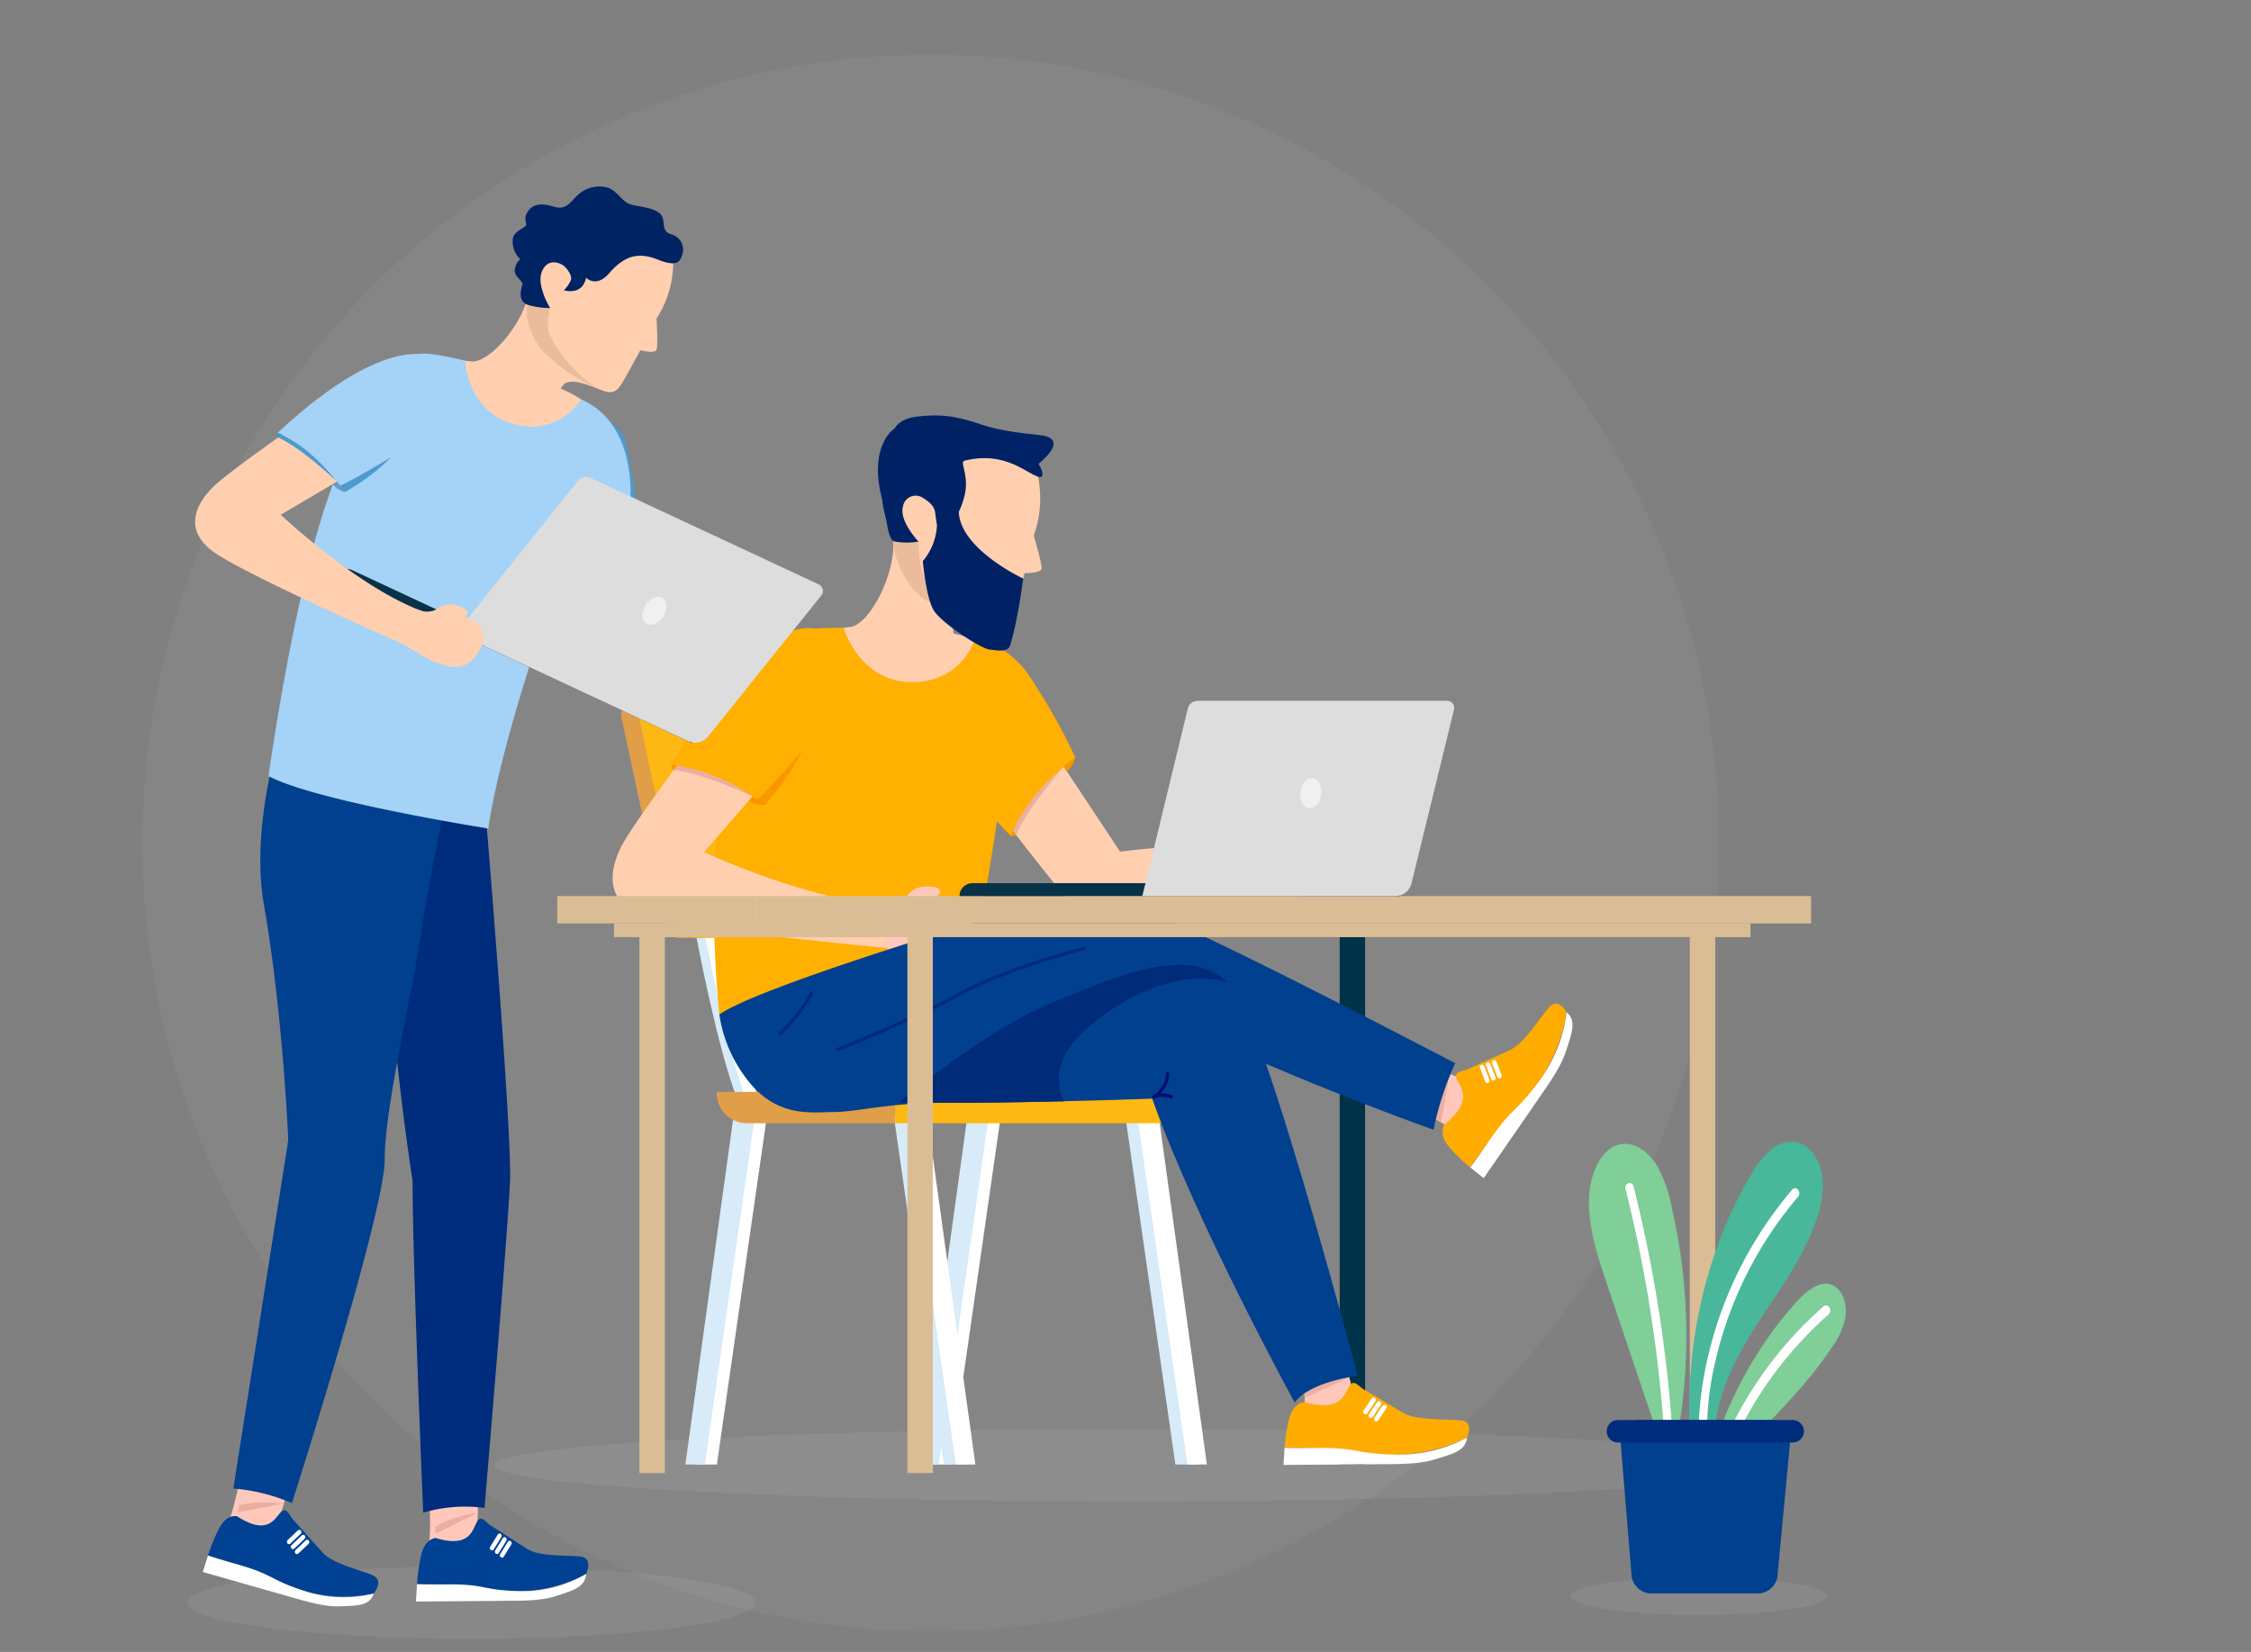 <?xml version="1.0" encoding="UTF-8"?> <svg xmlns="http://www.w3.org/2000/svg" width="432.575" height="317.494" viewBox="0 0 432.575 317.494"><rect x="0" y="0" width="432.575" height="317.494" fill="#808080" stroke="none"/><defs><clipPath id="clip-path"><path id="Rechteck_14462" data-name="Rechteck 14462" style="fill:none" d="M0 0h432.575v317.494H0z"></path></clipPath><style> </style></defs><g id="dudes" transform="translate(-183.508 -267.406)"><circle id="Ellipse_321" data-name="Ellipse 321" cx="151.5" cy="151.5" r="151.5" transform="translate(210.874 277.917)" style="opacity:.043;fill:#fff"></circle><g id="meinverein_service_menu" transform="translate(183.508 267.406)"><g id="meinverein_service_menu-2" data-name="meinverein_service_menu"><path id="Rechteck_14460" data-name="Rechteck 14460" transform="translate(69.793 23.893)" style="fill:none" d="M0 0h293.427v277.536H0z"></path><g id="Gruppe_32043" data-name="Gruppe 32043"><g id="Gruppe_32051" data-name="Gruppe 32051" transform="translate(36.031 35.809)"><g id="Gruppe_32052" data-name="Gruppe 32052"><path id="Pfad_17857" data-name="Pfad 17857" d="M459.959 2938.349c0-3.844-24.426-6.961-54.557-6.961s-54.557 3.117-54.557 6.961 24.426 6.961 54.557 6.961 54.557-3.116 54.557-6.961" transform="translate(-350.845 -2666.147)" style="fill:#fafafa;opacity:.069"></path><path id="Pfad_17858" data-name="Pfad 17858" d="M1170.719 2681.23c0-3.844-55.063-6.96-122.986-6.96s-122.986 3.116-122.986 6.96 55.063 6.961 122.986 6.961 122.986-3.116 122.986-6.961" transform="translate(-865.807 -2435.434)" style="fill:#fafafa;opacity:.069"></path><path id="Rechteck_14468" data-name="Rechteck 14468" transform="translate(221.416 142.989)" style="fill:#00334a" d="M0 0h4.887v102.673H0z"></path><path id="Pfad_17859" data-name="Pfad 17859" d="m1746.149 2091.094-9.222 66.72h4.323l9.585-66.72z" transform="translate(-1594.578 -1912.15)" style="fill:#fff"></path><path id="Pfad_17860" data-name="Pfad 17860" d="m1729.3 2091.094-9.222 66.72h3.746l9.585-66.72z" transform="translate(-1579.456 -1912.15)" style="fill:#d7ebf9"></path><path id="Pfad_17861" data-name="Pfad 17861" d="m2110.721 2091.094 9.222 66.72h-4.323l-9.585-66.72z" transform="translate(-1925.78 -1912.15)" style="fill:#d7ebf9"></path><path id="Pfad_17862" data-name="Pfad 17862" d="m2132.613 2091.094 9.222 66.72h-3.746l-9.585-66.72z" transform="translate(-1945.941 -1912.15)" style="fill:#fff"></path><path id="Pfad_17863" data-name="Pfad 17863" d="m1677.531 2091.094 9.223 66.72h-4.323l-9.585-66.72z" transform="translate(-1537.078 -1912.15)" style="fill:#d7ebf9"></path><path id="Pfad_17864" data-name="Pfad 17864" d="m1699.423 2091.094 9.222 66.72h-3.745l-9.585-66.72z" transform="translate(-1557.239 -1912.15)" style="fill:#fff"></path><path id="Pfad_17865" data-name="Pfad 17865" d="m1308.54 2091.094-9.222 66.72h4.323l9.585-66.72z" transform="translate(-1201.911 -1912.15)" style="fill:#fff"></path><path id="Pfad_17866" data-name="Pfad 17866" d="m1291.688 2091.094-9.222 66.72h3.746l9.585-66.72z" transform="translate(-1186.79 -1912.15)" style="fill:#d7ebf9"></path><path id="Pfad_17867" data-name="Pfad 17867" d="m1716.229 1770.643 2.146-.85c-3.86-9.742-7.978-31.889-8.02-32.111l-2.269.42c.17.918 4.2 22.59 8.143 32.541" transform="translate(-1568.699 -1595.033)" style="fill:#d7ebf9"></path><path id="Pfad_17868" data-name="Pfad 17868" d="m1733.081 1770.643 2.145-.85c-3.86-9.742-7.979-31.889-8.02-32.111l-2.269.42c.17.918 4.2 22.59 8.143 32.541" transform="translate(-1583.819 -1595.033)" style="fill:#fff"></path><path id="Pfad_17869" data-name="Pfad 17869" d="m1309.049 1770.643 2.145-.85c-3.86-9.742-7.978-31.889-8.019-32.111l-2.269.42c.169.918 4.2 22.59 8.143 32.541" transform="translate(-1203.336 -1595.033)" style="fill:#d7ebf9"></path><path id="Pfad_17870" data-name="Pfad 17870" d="m1325.9 1770.643 2.145-.85c-3.86-9.742-7.978-31.889-8.019-32.111l-2.269.42c.17.918 4.2 22.59 8.144 32.541" transform="translate(-1218.457 -1595.033)" style="fill:#fff"></path><path id="Pfad_17871" data-name="Pfad 17871" d="M1725.446 2049.527h-51.3v-6.014h55.631v1.683a4.331 4.331 0 0 1-4.331 4.331" transform="translate(-1538.244 -1869.456)" style="fill:#fdb813"></path><path id="Pfad_17872" data-name="Pfad 17872" d="M1346.879 2049.527h28.4v-6.014h-34.206v.213a5.8 5.8 0 0 0 5.8 5.8" transform="translate(-1239.382 -1869.456)" style="fill:#e09e48"></path><path id="Pfad_17873" data-name="Pfad 17873" d="m1215.582 1313.6 8.449 39.1a2.669 2.669 0 0 1-2.543 3.232l-47.752 1.181a2.669 2.669 0 0 1-2.676-2.109l-8.62-40.279a2.669 2.669 0 0 1 2.61-3.227h47.922a2.669 2.669 0 0 1 2.609 2.1" transform="translate(-1079.038 -1212.615)" style="fill:#e09e48"></path><path id="Pfad_17874" data-name="Pfad 17874" d="m1248.523 1313.6 8.449 39.1a2.669 2.669 0 0 1-2.542 3.232l-47.752 1.181A2.669 2.669 0 0 1 1204 1355l-8.619-40.279a2.669 2.669 0 0 1 2.61-3.227h47.922a2.668 2.668 0 0 1 2.608 2.1" transform="translate(-1108.596 -1212.615)" style="fill:#fdb813"></path><path id="Pfad_17875" data-name="Pfad 17875" d="M1879.963 1438.582a23.783 23.783 0 0 1 10.861-10.985l11.311 17.063s23.552-2.951 45.675-1.678v9.05s-25.782 2.4-37.412 5.585c-6.663 1.826-14.355.585-18.115-3.574s-12.32-15.461-12.32-15.461" transform="translate(-1722.924 -1316.794)" style="fill:#ffcfb0"></path><path id="Pfad_17876" data-name="Pfad 17876" d="M1904.914 1434.939s-6.951 7.847-9.125 13.135l-.663-.864s2.161-5.929 9.788-12.272" transform="translate(-1736.53 -1323.381)" style="fill:#eaafa2"></path><path id="Pfad_17877" data-name="Pfad 17877" d="M1714.591 1224.712s-6.369 9.875 17.534 33.766c0 0 2.233-7.593 12.334-15.1a104.944 104.944 0 0 0-9.827-17.02c-4.05-5.5-20.041-1.645-20.041-1.645" transform="translate(-1573.845 -1133.566)" style="fill:#ffb000"></path><path id="Pfad_17878" data-name="Pfad 17878" d="M1990.431 1419.674a12.233 12.233 0 0 1 2.23-1.747 5.671 5.671 0 0 1-1.639 2.669z" transform="translate(-1822.048 -1308.116)" style="fill:#f89700"></path><path id="Pfad_17879" data-name="Pfad 17879" d="M1892.047 1555.514a1.832 1.832 0 0 0 .979-.219l-.663-.863z" transform="translate(-1733.767 -1430.603)" style="fill:#f89700"></path><path id="Pfad_17880" data-name="Pfad 17880" d="M2427.542 2517.506s2.061 5.061 1.271 8.713c0 0 2.593 1.83 9.8-2.785 0 0-1.233-4.06-2.338-9.447 0 0-3.421-4.32-8.733 3.519" transform="translate(-2214.268 -2290.547)" style="fill:#ffc8bb"></path><path id="Pfad_17881" data-name="Pfad 17881" d="M2407.633 2591.762s-2.268.027-3.037 3.371a31.563 31.563 0 0 0-.839 5.384 126.662 126.662 0 0 1 14.494.81 33.026 33.026 0 0 0 20.539-2.727s1.525-3-1.146-3.3-8.449.043-11-1.417-5.893-3.542-7.3-4.309-2.187-2.293-3.118-.952-1.314 5.184-8.585 3.143" transform="translate(-2192.926 -2358.103)" style="fill:#ffac00"></path><path id="Pfad_17882" data-name="Pfad 17882" d="M2550.91 2618.569a.437.437 0 0 0 .607-.119l1.569-2.334a.437.437 0 1 0-.726-.488l-1.569 2.334a.437.437 0 0 0 .119.607" transform="translate(-2324.792 -2382.641)" style="fill:#fff"></path><path id="Pfad_17883" data-name="Pfad 17883" d="M2561.01 2625.357a.438.438 0 0 0 .607-.119l1.569-2.334a.437.437 0 1 0-.726-.488l-1.568 2.334a.437.437 0 0 0 .118.607" transform="translate(-2333.855 -2388.732)" style="fill:#fff"></path><path id="Pfad_17884" data-name="Pfad 17884" d="M2571.111 2632.146a.437.437 0 0 0 .607-.119l1.569-2.334a.437.437 0 1 0-.726-.488l-1.569 2.334a.438.438 0 0 0 .119.607" transform="translate(-2342.919 -2394.824)" style="fill:#fff"></path><path id="Pfad_17885" data-name="Pfad 17885" d="m2401.795 2692.371-.225 3.33s13.535-.087 17.692-.127 8.189.059 11.455-.952 5.9-1.579 6.11-4.169a27.507 27.507 0 0 1-13.816 3.266c-8.148-.19-6.744-1.392-15.462-1.274-6.21.083-5.755-.074-5.755-.074" transform="translate(-2190.963 -2449.957)" style="fill:#fff"></path><path id="Pfad_17886" data-name="Pfad 17886" d="M2448.673 2577.24a26.111 26.111 0 0 0-8.7 2.634l.136 1.364s6.192-2.84 8.564-4" transform="translate(-2225.422 -2348.37)" style="fill:#eaafa2"></path><path id="Pfad_17887" data-name="Pfad 17887" d="M2631.78 1998.545s5.327 1.216 7.865 3.959c0 0 2.987-1.073 3.343-9.624 0 0-4.032-1.32-9.077-3.507 0 0-5.5.323-2.131 9.172" transform="translate(-2396.55 -1820.876)" style="fill:#ffc8bb"></path><path id="Pfad_17888" data-name="Pfad 17888" d="M2699.666 1901.566s-1.28 1.872 1.018 4.421a31.553 31.553 0 0 0 3.927 3.777 126.691 126.691 0 0 1 8.981-11.4 33.028 33.028 0 0 0 9.554-18.385s-1.582-2.97-3.363-.957-4.814 6.944-7.475 8.2-6.283 2.793-7.721 3.509-3.132.475-2.569 2.008 3.492 4.051-2.353 8.834" transform="translate(-2458.125 -1721.225)" style="fill:#ffac00"></path><path id="Pfad_17889" data-name="Pfad 17889" d="M2770.584 1996.064a.438.438 0 0 0 .251-.566l-1.011-2.624a.437.437 0 1 0-.816.315l1.011 2.624a.438.438 0 0 0 .565.251" transform="translate(-2520.639 -1823.766)" style="fill:#fff"></path><path id="Pfad_17890" data-name="Pfad 17890" d="M2781.94 1991.689a.438.438 0 0 0 .251-.565l-1.011-2.624a.437.437 0 1 0-.816.314l1.011 2.624a.438.438 0 0 0 .566.251" transform="translate(-2530.828 -1819.84)" style="fill:#fff"></path><path id="Pfad_17891" data-name="Pfad 17891" d="M2793.3 1987.313a.437.437 0 0 0 .251-.565l-1.011-2.625a.438.438 0 0 0-.816.315l1.011 2.624a.437.437 0 0 0 .565.251" transform="translate(-2541.018 -1815.913)" style="fill:#fff"></path><path id="Pfad_17892" data-name="Pfad 17892" d="m2750.918 1924.243 2.6 2.095s7.7-11.135 10.05-14.562 4.748-6.672 5.794-9.927 2.095-5.741.093-7.4a27.506 27.506 0 0 1-5.254 13.188c-4.832 6.563-5.01 4.723-9.917 11.931-3.495 5.133-3.363 4.67-3.363 4.67" transform="translate(-2504.433 -1735.704)" style="fill:#fff"></path><path id="Pfad_17893" data-name="Pfad 17893" d="M2687.545 2009.8a26.12 26.12 0 0 0-2.836 8.636l1.2.672s1.228-6.7 1.64-9.308" transform="translate(-2445.024 -1839.206)" style="fill:#eaafa2"></path><path id="Pfad_17894" data-name="Pfad 17894" d="M1336.922 1249.106s-2.992-26.686 1.136-47.195 9.76-24.427 12.7-26.142 21.548-1.224 35.26 1.224 15.182 20.568 15.182 20.568a21.047 21.047 0 0 0-9.3 1.592s-2 18.631-5.387 34.158c0 0-38.688 18.61-49.585 15.794" transform="translate(-1234.713 -1089.918)" style="fill:#ffb000"></path><path id="Pfad_17895" data-name="Pfad 17895" d="M1160.23 1412.335a23.786 23.786 0 0 1 13.59 7.346l-9.917 11.386s20.936 9.758 35.995 10.2v8.326s-37.1-3.471-46.646-6.042-7.346-10.284-4.407-15.059 11.386-16.161 11.386-16.161" transform="translate(-1064.632 -1303.099)" style="fill:#ffcfb0"></path><path id="Pfad_17896" data-name="Pfad 17896" d="M1656.3 1662.51a4.569 4.569 0 0 0 3.492-.967c1.286-1.286 1.928-2.755 5.142-2.571s1.469 1.779 1.469 1.779a11.2 11.2 0 0 1 4.132 1.16c1.377.918 1.928 3.948.918 6.244s-2.209 6.163-15.154 2.622z" transform="translate(-1522.235 -1524.392)" style="fill:#ffc8bb"></path><path id="Pfad_17897" data-name="Pfad 17897" d="M1275.787 1438.416s-9.481-4.472-15.167-5.076l.643-.878s6.3.412 14.524 5.954" transform="translate(-1167.187 -1321.158)" style="fill:#eaafa2"></path><path id="Pfad_17898" data-name="Pfad 17898" d="M1283.4 1175.4s-11.265-3.345-27.495 26.3c0 0 7.914.014 17.953 7.6 0 0 12-16.161 13.712-22.772s-4.171-11.13-4.171-11.13" transform="translate(-1162.954 -1090.399)" style="fill:#ffb000"></path><path id="Pfad_17899" data-name="Pfad 17899" d="m1417.083 1414.162 1.4 1.024a45.983 45.983 0 0 0 7.222-10.453s-6.2 7.334-8.623 9.429" transform="translate(-1307.582 -1296.278)" style="fill:#f89700"></path><path id="Pfad_17900" data-name="Pfad 17900" d="M1402.02 1490.44a12.232 12.232 0 0 1 2.3 1.651 5.673 5.673 0 0 1-3.021-.825z" transform="translate(-1293.42 -1373.182)" style="fill:#ff9100"></path><path id="Pfad_17901" data-name="Pfad 17901" d="M1255.9 1432.461a1.831 1.831 0 0 0 .484.879l.643-.879z" transform="translate(-1162.954 -1321.158)" style="fill:#f89700"></path><path id="Pfad_17902" data-name="Pfad 17902" d="M1346.077 1715.111a26.723 26.723 0 0 0 6.244 13.59c5.509 6.244 11.753 5.142 15.794 5.142s11.034-1.763 20.091-1.763a249.324 249.324 0 0 0 38.786-21.042s3.176 4.51 22.074 12.658 34.262 13.552 34.262 13.552a58.423 58.423 0 0 1 4.157-12.788s-48.013-25.144-56.145-27.715-13.9-3.673-25.891-1.469-15.3 3.673-15.3 3.673-37.464 11.386-44.075 16.161" transform="translate(-1243.868 -1555.923)" style="fill:#00408e"></path><path id="Pfad_17903" data-name="Pfad 17903" d="M1682.261 1832.119s16.444-13.957 30.076-19.467 29.058-12.488 35.67 0 22.4 71.99 22.4 71.99-9.182 1.1-12.121 5.142c0 0-18.984-34.657-27.378-58.4 0 0-29.552 1.1-48.652.734" transform="translate(-1545.526 -1656.036)" style="fill:#00408e"></path><path id="Pfad_17904" data-name="Pfad 17904" d="M1682.261 1832.184s16.444-13.957 30.076-19.467c12.046-4.868 25.487-10.873 33.015-3.592-11.454-3.94-28.567 7.636-31.5 14.611a9.219 9.219 0 0 0 .153 8.212c-9.818.233-22.108.421-31.741.236" transform="translate(-1545.526 -1656.1)" style="fill:#002b79"></path><path id="Pfad_17905" data-name="Pfad 17905" d="M1578.545 1173.8s2.938 10.258 12.855 10.442 12.366-8.2 12.366-8.2-6.673-2.948-25.221-2.239" transform="translate(-1452.462 -1088.958)" style="fill:#ffcfb0"></path><path id="Pfad_17906" data-name="Pfad 17906" d="M1456.293 1863.94a.316.316 0 0 0 .209-.079 30.96 30.96 0 0 0 6.2-7.928.317.317 0 0 0-.564-.291 30.28 30.28 0 0 1-6.053 7.742.317.317 0 0 0 .209.556" transform="translate(-1342.48 -1700.724)" style="fill:#002b79"></path><path id="Pfad_17907" data-name="Pfad 17907" d="M1564.515 1792.124a.314.314 0 0 0 .118-.023c.154-.062 15.537-6.261 23.855-10.868 8.265-4.577 23.209-8.5 23.359-8.535a.317.317 0 0 0-.16-.614c-.151.039-15.171 3.978-23.506 8.594-8.283 4.588-23.63 10.772-23.784 10.834a.318.318 0 0 0 .118.612" transform="translate(-1439.587 -1625.892)" style="fill:#002b79"></path><path id="Pfad_17908" data-name="Pfad 17908" d="M2159.69 2011.457a.317.317 0 0 0 .138-.6 4.146 4.146 0 0 0-2.254-.36 5.531 5.531 0 0 0 1.711-3.829.317.317 0 1 0-.634 0c0 2.586-2.484 4.191-2.509 4.206a.317.317 0 0 0 .3.556 4.043 4.043 0 0 1 3.109 0 .314.314 0 0 0 .137.031" transform="translate(-1970.607 -1836.107)" style="fill:#030d74"></path><path id="Pfad_17909" data-name="Pfad 17909" d="M1620.83 818.415a21.456 21.456 0 0 1-.444 12.968s1.635 5.419 1.5 6.319-3.247.861-3.247.861-1.3 4.829-1.866 6.727-1.018 3.459-3.463 3.232-6.954-1.333-8.445.567c-.193.245 1.988 8.021-2.6 6.4-1.06-.374-20.77-6.543-17.436-6.543 4.114 0 9.944-11.869 8.291-18.282s-.793-14.926 5.25-17.414 20.348-2.454 22.458 5.161" transform="translate(-1457.762 -764.223)" style="fill:#ffcfb0"></path><path id="Pfad_17910" data-name="Pfad 17910" d="M1672.625 1001.582c.632-3.02 4.683.038 4.683.038s.05 5.428 1.423 7.365a27.816 27.816 0 0 0 12.129 8.349s-5.259-.519-12.278-4.546c-3.315-1.9-6.5-8.635-5.957-11.206" transform="translate(-1536.826 -933.335)" style="fill:#ebbc9b"></path><path id="Pfad_17911" data-name="Pfad 17911" d="M1664.461 769.986s-12.11-5.641-12.376-12.832a15.143 15.143 0 0 0 1.1-3.084c.967-3.94-.984-6.481-.028-6.724 7.972-2.033 12.2 2.711 14.417 3.112 1.967.356-1.016-6.659-9.87-9.644-4.525-1.526-7.7-2.631-13.384-1.987 0 0-3.38.187-4.552 2.3 0 0-5.177 3.186-2.4 13.671a25.314 25.314 0 0 0 .81 4.018c.215 1.615.7 3.846 1.493 4.023a13.072 13.072 0 0 0 4.683.039s-3.784-3.934-2.99-6.747a2.469 2.469 0 0 1 3.82-1.656c.628.405 2.172 1.314 2.351 2.755.127 1.019.357 2.493.357 2.493a11.446 11.446 0 0 1-2.721 6.906s.615 6.889 2.046 9.376 9.068 7.388 10.683 7.6 3.587.588 4.023-.732c1.454-4.406 2.544-12.892 2.544-12.892" transform="translate(-1503.868 -694.596)" style="fill:#002264"></path><path id="Rechteck_14469" data-name="Rechteck 14469" transform="translate(86.848 142.989)" style="fill:#dbbd95" d="M0 0h4.887v104.309H0z"></path><path id="Rechteck_14470" data-name="Rechteck 14470" transform="translate(138.345 142.989)" style="fill:#dbbd95" d="M0 0h4.887v104.309H0z"></path><path id="Rechteck_14471" data-name="Rechteck 14471" transform="translate(288.699 142.989)" style="fill:#dbbd95" d="M0 0h4.887v104.309H0z"></path><path id="Rechteck_14472" data-name="Rechteck 14472" transform="translate(109.026 136.412)" style="fill:#dbbd95" d="M0 0h202.979v5.262H0z"></path><path id="Rechteck_14473" data-name="Rechteck 14473" transform="translate(71.061 136.412)" style="fill:#dbbd95" d="M0 0h37.965v5.262H0z"></path><path id="Rechteck_14474" data-name="Rechteck 14474" transform="translate(81.962 141.674)" style="fill:#dbbd95" d="M0 0h218.39v2.631H0z"></path><path id="Pfad_17912" data-name="Pfad 17912" d="M1880.106 1652.821h-82.129a2.478 2.478 0 0 0-2.478 2.478h84.606z" transform="translate(-1647.136 -1518.887)" style="fill:#083248"></path><path id="Pfad_17913" data-name="Pfad 17913" d="m2137.472 1349.026 8.747-36.036a1.956 1.956 0 0 1 1.9-1.495h47.924a1.367 1.367 0 0 1 1.328 1.692l-8.17 33.416a3.178 3.178 0 0 1-3.087 2.423z" transform="translate(-1953.987 -1212.615)" style="fill:#ddd"></path><path id="Pfad_17914" data-name="Pfad 17914" d="M2433.15 1458.821c-.2 1.583.522 2.98 1.616 3.119s2.143-1.032 2.344-2.615-.521-2.98-1.615-3.119-2.143 1.032-2.345 2.616" transform="translate(-2219.27 -1342.453)" style="fill:#f0f0f0"></path><path id="Pfad_17916" data-name="Pfad 17916" d="M1058.715 1008.177s-8.714 4.318-12.43 8.1l-.268-.974s3.928-4.341 12.7-7.13" transform="translate(-974.624 -940.447)" style="fill:#eaafa2"></path><path id="Pfad_17917" data-name="Pfad 17917" d="M980.253 743.372s-8.923 6.264 3.28 35.145c0 0 4.57-5.747 15.874-8.673a97.379 97.379 0 0 0-2.5-18.061c-1.561-6.141-16.651-8.411-16.651-8.411" transform="translate(-912.789 -702.838)" style="fill:#4c9bcf"></path><path id="Pfad_17918" data-name="Pfad 17918" d="M1169.66 1001.86a11.349 11.349 0 0 1 2.527-.723 5.264 5.264 0 0 1-2.341 1.721z" transform="translate(-1085.569 -934.13)" style="fill:#6d98c6"></path><path id="Pfad_17919" data-name="Pfad 17919" d="M1039.691 1078.426a1.7 1.7 0 0 0 .918.154l-.268-.974z" transform="translate(-968.947 -1002.746)" style="fill:#6d98c6"></path><path id="Pfad_17921" data-name="Pfad 17921" d="M801.545 2745.508s.733 8.885 0 12.573c0 0 2.406 1.848 9.092-2.812a25.266 25.266 0 0 0-.06-9.538s-4.1-8.137-9.033-.223" transform="translate(-755.259 -2496.251)" style="fill:#ffc8bb"></path><path id="Pfad_17922" data-name="Pfad 17922" d="M783.915 2845.97s-2.1.027-2.817 3.4a34.53 34.53 0 0 0-.779 5.436 108.063 108.063 0 0 1 13.447.818 28.391 28.391 0 0 0 19.055-2.753s1.415-3.029-1.063-3.335-7.839.043-10.208-1.431-5.467-3.577-6.777-4.351-2.029-2.315-2.893-.962-1.219 5.235-7.965 3.174" transform="translate(-736.213 -2586.172)" style="fill:#004193"></path><path id="Pfad_17923" data-name="Pfad 17923" d="M916.841 2873.037a.386.386 0 0 0 .563-.12l1.455-2.357a.466.466 0 0 0-.11-.613.386.386 0 0 0-.563.12l-1.455 2.357a.466.466 0 0 0 .11.613" transform="translate(-858.553 -2610.949)" style="fill:#fff"></path><path id="Pfad_17924" data-name="Pfad 17924" d="M926.212 2879.891a.386.386 0 0 0 .563-.12l1.455-2.356a.467.467 0 0 0-.11-.613.386.386 0 0 0-.563.121l-1.455 2.356a.466.466 0 0 0 .11.613" transform="translate(-866.961 -2617.099)" style="fill:#fff"></path><path id="Pfad_17925" data-name="Pfad 17925" d="M935.583 2886.746a.386.386 0 0 0 .563-.12l1.455-2.357a.466.466 0 0 0-.11-.613.386.386 0 0 0-.563.121l-1.455 2.356a.466.466 0 0 0 .11.613" transform="translate(-875.37 -2623.25)" style="fill:#fff"></path><path id="Pfad_17926" data-name="Pfad 17926" d="m778.5 2947.554-.208 3.362s12.557-.088 16.414-.128 7.6.06 10.627-.961 5.477-1.594 5.668-4.209a23.966 23.966 0 0 1-12.818 3.3c-7.559-.193-6.256-1.406-14.345-1.287-5.761.085-5.339-.075-5.339-.075" transform="translate(-734.394 -2678.917)" style="fill:#fff"></path><path id="Pfad_17927" data-name="Pfad 17927" d="M821.991 2831.307a22.74 22.74 0 0 0-8.072 2.659l.127 1.378s5.745-2.867 7.945-4.037" transform="translate(-766.362 -2576.344)" style="fill:#eaafa2"></path><path id="Pfad_17928" data-name="Pfad 17928" d="M428.579 2715.367s-1.414 8.788-3 12.142c0 0 1.882 2.465 9.451-.144a24.812 24.812 0 0 0 2.22-9.228s-2.02-9.019-8.669-2.77" transform="translate(-417.902 -2470.333)" style="fill:#ffc8bb"></path><path id="Pfad_17929" data-name="Pfad 17929" d="M394.835 2827.611s-2.038-.57-3.533 2.49a33.43 33.43 0 0 0-2.05 5.029 110.8 110.8 0 0 1 12.789 4.593 28.454 28.454 0 0 0 19.058 2.731s2.089-2.525-.23-3.522-7.58-2.175-9.516-4.269-4.425-5-5.505-6.118-1.406-2.809-2.564-1.747-2.427 4.71-8.449.812" transform="translate(-385.308 -2571.996)" style="fill:#004193"></path><path id="Pfad_17930" data-name="Pfad 17930" d="M536.955 2865.657a.383.383 0 0 0 .573.043l1.968-1.864a.469.469 0 0 0 .04-.623.383.383 0 0 0-.572-.043l-1.968 1.864a.469.469 0 0 0-.04.623" transform="translate(-517.752 -2604.838)" style="fill:#fff"></path><path id="Pfad_17931" data-name="Pfad 17931" d="M544.367 2874.926a.383.383 0 0 0 .573.043l1.968-1.864a.469.469 0 0 0 .04-.623.383.383 0 0 0-.572-.043l-1.968 1.864a.47.47 0 0 0-.04.623" transform="translate(-524.403 -2613.155)" style="fill:#fff"></path><path id="Pfad_17932" data-name="Pfad 17932" d="M551.779 2884.2a.383.383 0 0 0 .573.043l1.968-1.864a.469.469 0 0 0 .04-.623.383.383 0 0 0-.573-.043l-1.968 1.864a.469.469 0 0 0-.04.623" transform="translate(-531.053 -2621.472)" style="fill:#fff"></path><path id="Pfad_17933" data-name="Pfad 17933" d="m380.48 2910.863-1 3.188s12.147 3.467 15.881 4.519 7.322 2.206 10.492 2.077 5.669.01 6.479-2.461a23.526 23.526 0 0 1-13.165-.441c-7.253-2.324-5.705-3.127-13.545-5.3-5.583-1.548-5.138-1.583-5.138-1.583" transform="translate(-376.536 -2647.73)" style="fill:#fff"></path><path id="Pfad_17934" data-name="Pfad 17934" d="M453.934 2811.733a22.3 22.3 0 0 0-8.43.285l-.207 1.366s6.232-1.144 8.636-1.651" transform="translate(-435.598 -2558.546)" style="fill:#eaafa2"></path><path id="Pfad_17935" data-name="Pfad 17935" d="M732.933 1446.414s5.763 68.155 5.32 78.485-4.9 62.744-4.9 62.744a28.157 28.157 0 0 0-11.777.918s-2.118-49.762-2.033-63.662a536.22 536.22 0 0 1-6.023-78.535s9.846 0 19.41.05" transform="translate(-676.276 -1333.633)" style="fill:#002c7e"></path><path id="Pfad_17936" data-name="Pfad 17936" d="M444.176 1429.1s-3.9 14.435-1.687 27.063c3.654 20.841 4.684 45.3 4.684 45.3l-10.558 66.961a35.489 35.489 0 0 1 11.263 2.8s17.825-55.795 17.825-65.988 5.327-32.095 7.061-44.016 5.822-30.112 5.822-30.112-26.8-.206-34.409-2" transform="translate(-427.807 -1318.14)" style="fill:#00408e"></path><path id="Pfad_17937" data-name="Pfad 17937" d="M502.48 742.839s5.742-42.032 13.881-59.652 11.6-20.532 14.623-21.446 19.709 3.532 31.557 8.692 9.275 21.829 9.275 21.829a19.527 19.527 0 0 0-8.74-.566s-15.2 39.445-18.359 61.214c0 0-33.01-5.185-42.238-10.071" transform="translate(-486.907 -629.482)" style="fill:#a5d2f7"></path><path id="Pfad_17938" data-name="Pfad 17938" d="M870.379 674.908s.444 9.89 9.355 12.19a11.368 11.368 0 0 0 12.924-4.742s-5.387-4.1-22.279-7.447" transform="translate(-817.024 -641.405)" style="fill:#ffcfb0"></path><path id="Pfad_17939" data-name="Pfad 17939" d="M914.336 398.748a19.905 19.905 0 0 1-3.191 11.608s.31 5.242-.006 6.025-3.116.078-3.116.078-2.208 4.079-3.131 5.669-1.663 2.9-3.821 2.171-5.989-2.7-7.743-1.305c-.227.18-3.6 5.735-7.395 3.289-.876-.565-13.662-8.443-10.654-7.725 3.713.885 11.528-8.572 11.416-14.715s2.5-13.641 8.485-14.586 18.892 2.164 19.156 9.49" transform="translate(-821.01 -384.943)" style="fill:#ffcfb0"></path><path id="Pfad_17940" data-name="Pfad 17940" d="M985.675 556.788c1.225-2.588 4.208 1.212 4.208 1.212s-.9 3.182-.078 5.225a25.8 25.8 0 0 0 9.15 10.144 31.667 31.667 0 0 1-10.1-6.744c-2.582-2.429-4.216-7.63-3.177-9.834" transform="translate(-920.194 -534.604)" style="fill:#ebbc9b"></path><path id="Pfad_17941" data-name="Pfad 17941" d="M968.706 368.653s3.532 1.146 4.268-2.411c0 0 1.912 2.034 4.4-.818s5.072-4.4 9.35-2.672 4.369-.058 4.758-1.022a3.011 3.011 0 0 0-2.171-3.821c-2.3-.72-.678-3.007-2.375-4.184s-4.317-1.113-5.7-1.673-2.2-2.361-4.008-3.091a6.1 6.1 0 0 0-6.027 1.561c-1.538 1.552-2.23 2.744-4.472 2.049s-3.92-.532-4.915.888-.176 2.172-.4 2.714-2.019 1.007-2.47 2.3a4.555 4.555 0 0 0 1.386 4.2 3.235 3.235 0 0 0-1.081 2.157c-.016 1.255 1.682 2.081 1.475 2.769s-1 3.171 1.037 3.853a14.257 14.257 0 0 0 4.306.618s-2.773-4.414-1.533-7.138 3.77-1.351 4.275-.866 1.6 1.767 1.21 2.731a6.461 6.461 0 0 1-1.31 1.854" transform="translate(-896.375 -348.679)" style="fill:#002364"></path><path id="Pfad_17942" data-name="Pfad 17942" d="m696.223 1095.854-66.376-30.971a2.5 2.5 0 0 0-3.328 1.211l68.645 32.03z" transform="translate(-598.208 -991.118)" style="fill:#083248"></path><path id="Pfad_17943" data-name="Pfad 17943" d="m853.606 922.483 23.412-29.268a1.977 1.977 0 0 1 2.38-.557l43.893 20.48a1.382 1.382 0 0 1 .493 2.118l-21.763 27.114a3.212 3.212 0 0 1-3.863.9z" transform="translate(-801.973 -836.626)" style="fill:#ddd"></path><path id="Pfad_17944" data-name="Pfad 17944" d="M1202.8 1118.266c-.861 1.365-.8 2.953.146 3.547s2.4-.029 3.265-1.394.8-2.952-.147-3.547-2.4.029-3.265 1.394" transform="translate(-1114.765 -1037.778)" style="fill:#f0f0f0"></path><path id="Pfad_17945" data-name="Pfad 17945" d="M383.691 800.576a21 21 0 0 1 9.341 9.941l-11.482 6.778s14.824 14.008 27.317 18.578l-2.319 6.976s-30.117-13.243-37.4-18.058-3.29-10.664.5-13.846 14.043-10.369 14.043-10.369" transform="translate(-363.62 -754.167)" style="fill:#ffcfb0"></path><path id="Pfad_17946" data-name="Pfad 17946" d="M761.694 1131.825a4.034 4.034 0 0 0 3.2.163c1.435-.719 2.383-1.771 5.025-.722s.736 1.9.736 1.9a9.891 9.891 0 0 1 3.139 2.123c.9 1.153.516 3.845-.97 5.488s-3.568 4.548-13.428-2.024z" transform="translate(-717.434 -1050.497)" style="fill:#ffcfb0"></path><path id="Pfad_17947" data-name="Pfad 17947" d="M531.92 822.346s-6.7-6.388-11.294-8.479l.783-.557s5.161 2.1 10.511 9.036" transform="translate(-503.19 -765.593)" style="fill:#4c9bcf"></path><path id="Pfad_17948" data-name="Pfad 17948" d="M549.421 663.21s-8.507-5.941-30.365 14.375c0 0 6.627 2.217 12.925 11.374 0 0 14.556-10.2 17.834-15.261s-.394-10.488-.394-10.488" transform="translate(-501.781 -630.182)" style="fill:#a5d2f7"></path><path id="Pfad_17949" data-name="Pfad 17949" d="m636.258 860.812.888 1.248a40.6 40.6 0 0 0 8.964-6.746s-7.236 4.419-9.852 5.5" transform="translate(-606.946 -803.283)" style="fill:#4c9bcf"></path><path id="Pfad_17950" data-name="Pfad 17950" d="M623.328 901.291a10.8 10.8 0 0 1 1.469 2.025 5.012 5.012 0 0 1-2.3-1.533z" transform="translate(-594.598 -844.538)" style="fill:#6d98c6"></path><path id="Pfad_17951" data-name="Pfad 17951" d="M518.981 810.251a1.617 1.617 0 0 0 .161.871l.784-.557z" transform="translate(-501.706 -762.848)" style="fill:#229dd4"></path></g></g></g><g id="Gruppe_32042-2" data-name="Gruppe 32042" transform="translate(301.78 219.432)"><path id="Pfad_17788" data-name="Pfad 17788" d="M80.749 2334.319c0 2-11.034 3.618-24.646 3.618s-24.646-1.62-24.646-3.618 11.034-3.619 24.643-3.619 24.646 1.62 24.646 3.618" transform="translate(-31.457 -2246.988)" style="fill:#fafafa;opacity:.069"></path><path id="Pfad_17789" data-name="Pfad 17789" d="M281.293 1668.815a109.674 109.674 0 0 0-1.06-44.138 25.665 25.665 0 0 0-2.99-8.333c-1.555-2.424-4.035-4.22-6.553-3.923-4.143.488-6.4 6.151-6.385 11.117.012 5.457 1.757 10.715 3.475 15.817l10.138 30.108z" transform="translate(-260.746 -1611.984)" style="fill:#80ce98"></path><path id="Pfad_17790" data-name="Pfad 17790" d="M42.872 1666.946c-.055-8.356 3.726-15.943 7.933-22.522s9.035-12.787 11.668-20.464a18.615 18.615 0 0 0 1.176-8.2c-.341-2.8-1.825-5.557-4.072-6.5a5.8 5.8 0 0 0-5.778 1.15 18.261 18.261 0 0 0-4.087 5.22c-8.193 13.974-12.316 31.319-11.535 48.526z" transform="translate(-15.219 -1608.894)" style="fill:#49b79a"></path><path id="Pfad_17791" data-name="Pfad 17791" d="M0 1875.6a75.458 75.458 0 0 1 16.054-28.159c1.988-2.159 4.849-4.259 7.23-2.634 1.6 1.094 2.245 3.583 1.944 5.725a14.215 14.215 0 0 1-2.462 5.7c-3.486 5.357-7.757 9.9-12 14.408l-7.384 7.843z" transform="translate(27.641 -1816.931)" style="fill:#80ce98"></path><path id="Pfad_17792" data-name="Pfad 17792" d="M295.086 1727.37h-.025a.9.9 0 0 1-.835-.933 265.46 265.46 0 0 0-7.476-48.047.967.967 0 0 1 .543-1.17.813.813 0 0 1 .995.672 267.866 267.866 0 0 1 7.54 48.506.883.883 0 0 1-.742.972" transform="translate(-276.141 -1669.266)" style="fill:#fff"></path><path id="Pfad_17793" data-name="Pfad 17793" d="M78.017 1734.777a.888.888 0 0 1-.856-.9c-.015-.247-1.281-24.971 17.956-47.587a.715.715 0 0 1 1.133.023 1.088 1.088 0 0 1 0 1.349 74.381 74.381 0 0 0-15.84 31.387 58.031 58.031 0 0 0-1.656 14.73.888.888 0 0 1-.741 1" transform="translate(-52.492 -1677.074)" style="fill:#fff"></path><path id="Pfad_17794" data-name="Pfad 17794" d="M26.749 1909.92a.7.7 0 0 1-.364-.079 1.046 1.046 0 0 1-.434-1.257 74.408 74.408 0 0 1 19.963-28.152.725.725 0 0 1 1.123.207 1.069 1.069 0 0 1-.15 1.332 73.87 73.87 0 0 0-19.455 27.38.8.8 0 0 1-.683.569" transform="translate(2.737 -1848.778)" style="fill:#fff"></path><path id="Pfad_17795" data-name="Pfad 17795" d="M96.178 2070.121h25.408c2.125 0 3.777 2.191 3.542 4.7l-2.341 24.867a3.849 3.849 0 0 1-3.542 3.758H98.229a3.86 3.86 0 0 1-3.547-3.815l-2.051-24.867c-.205-2.486 1.441-4.638 3.547-4.638" transform="translate(-82.95 -2016.63)" style="fill:#00408e"></path><path id="Pfad_17796" data-name="Pfad 17796" d="M105.211 2074.444H71.63a2.161 2.161 0 1 1 0-4.323h33.582a2.161 2.161 0 1 1 0 4.323" transform="translate(-62.489 -2016.63)" style="fill:#002c7e"></path></g><path id="Pfad_17952" data-name="Pfad 17952" d="M22797.242-18772.238s3.164 1.133 10.5 1.826-2 7.029-2 7.029l-5.033-5.051z" transform="translate(-22608.084 18854.021)" style="fill:#002368"></path></g></g></g></svg> 